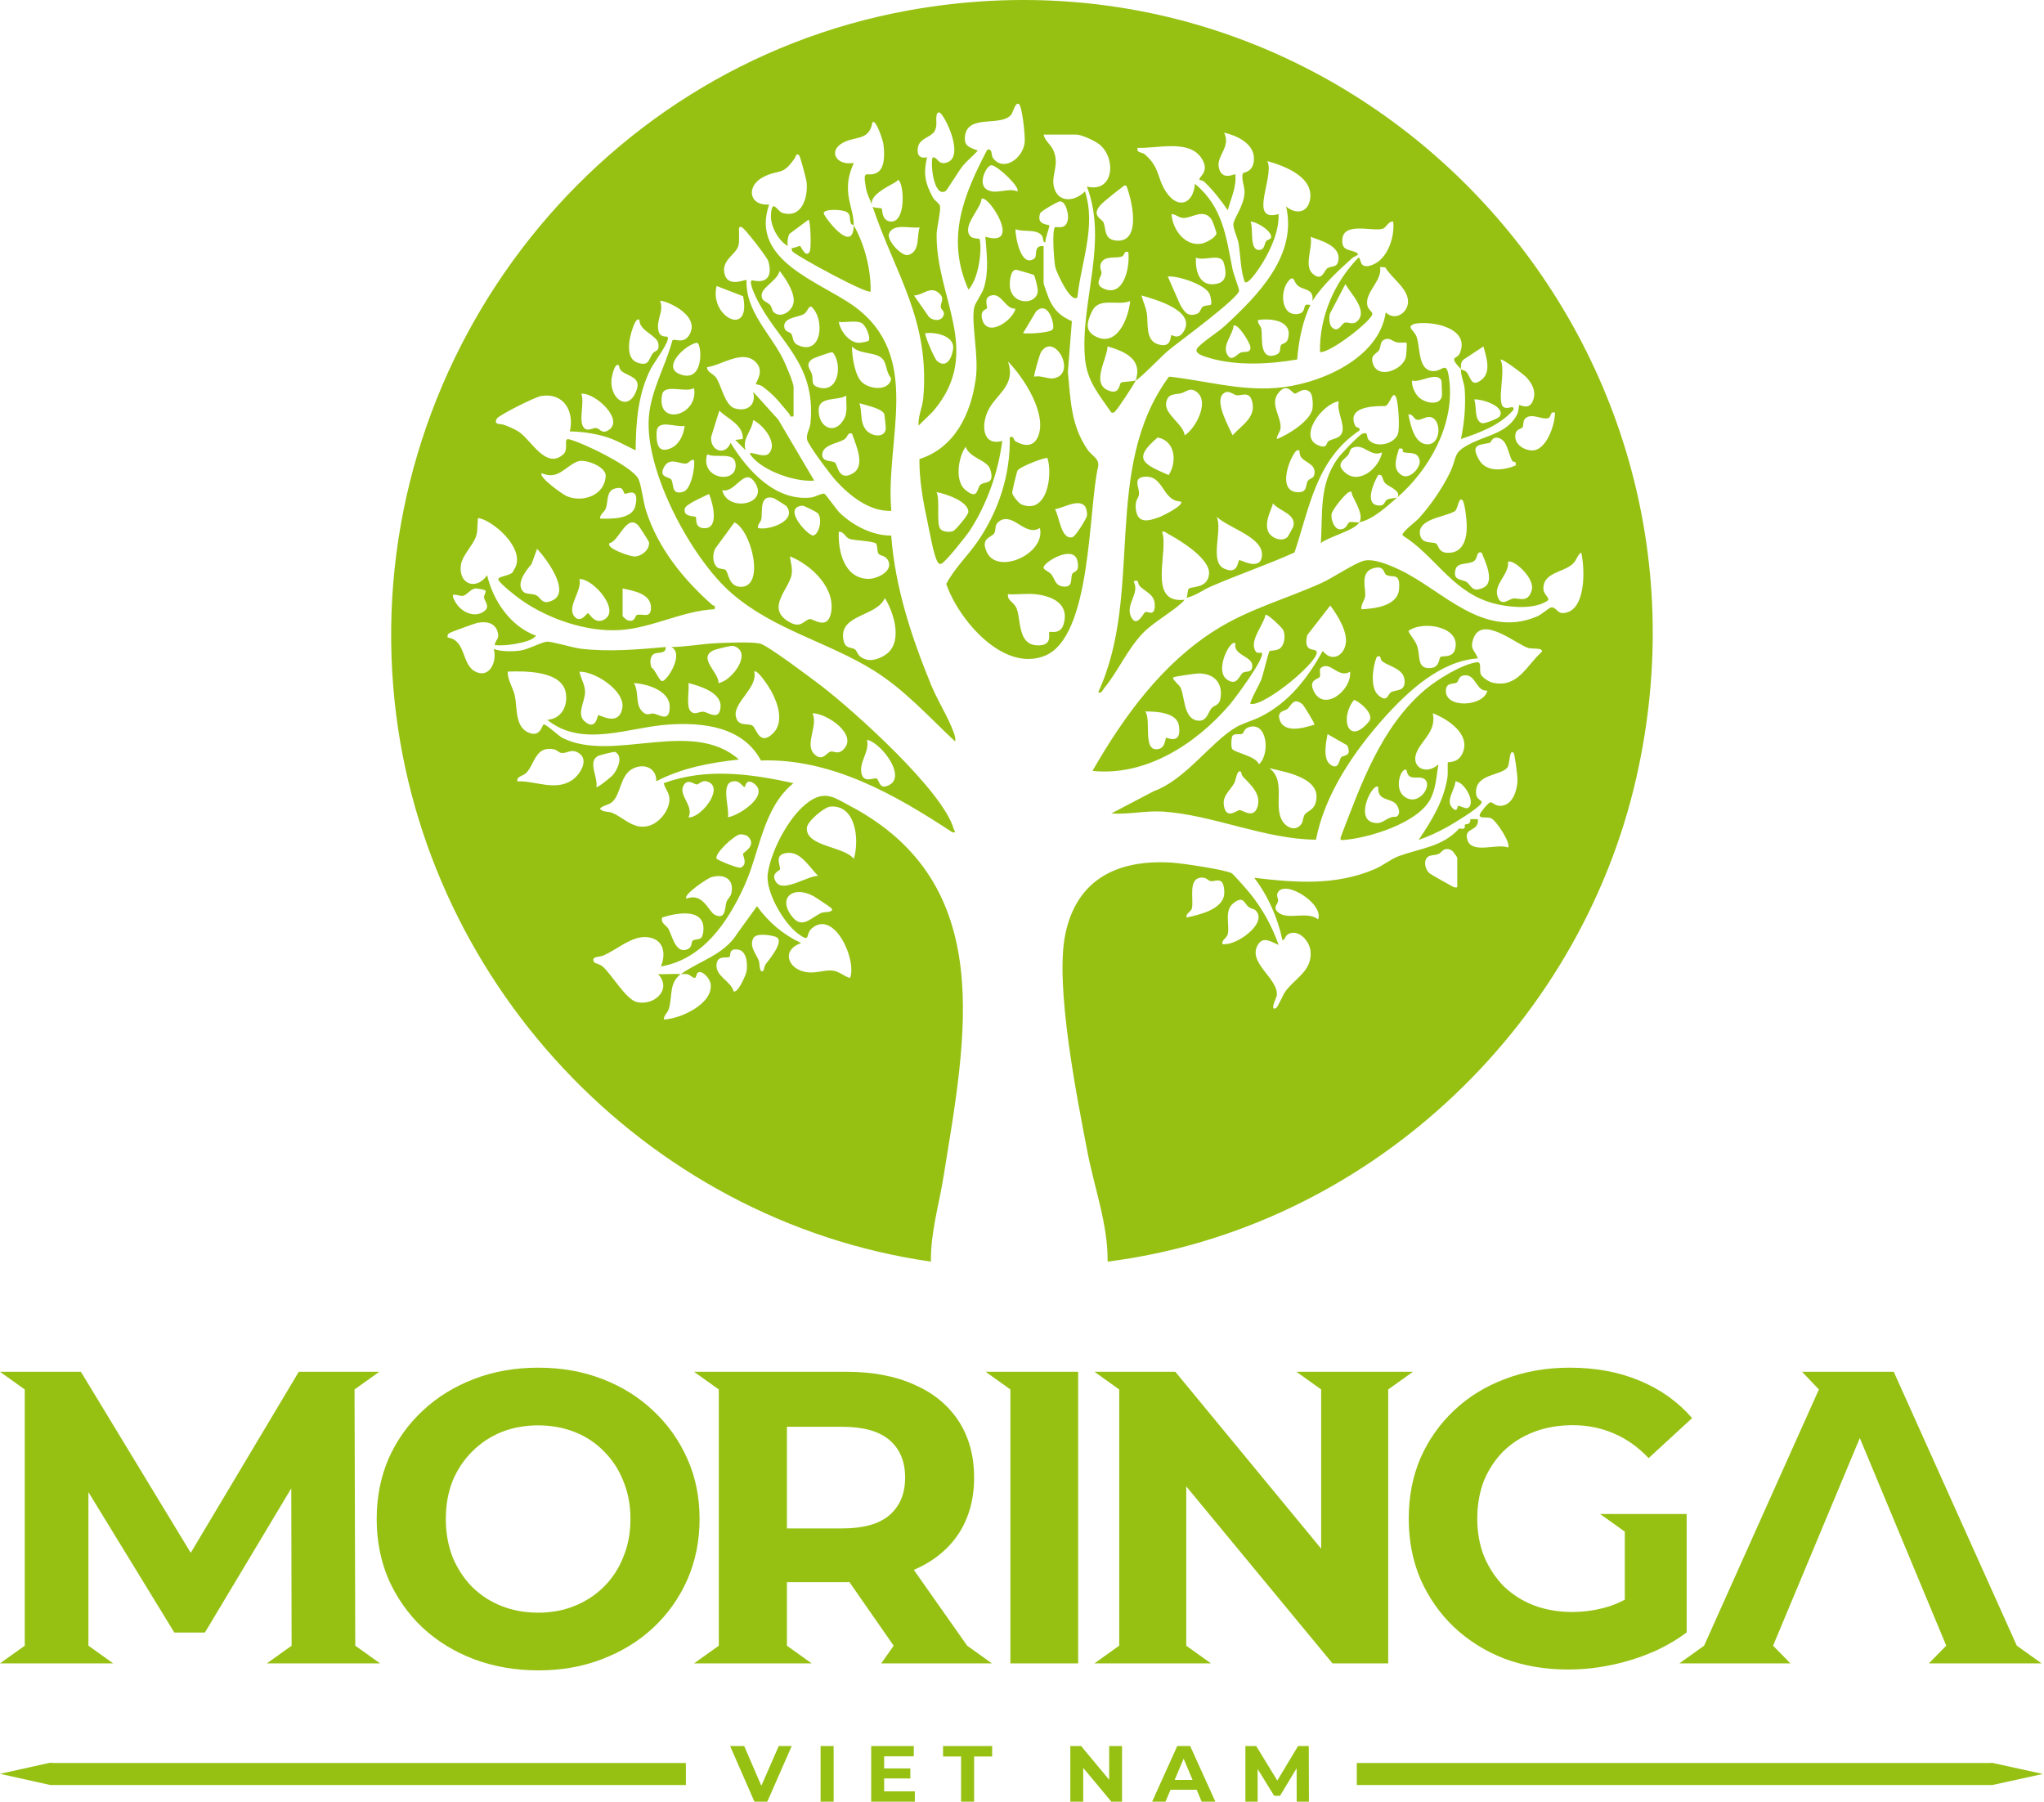 <?xml version="1.0" encoding="UTF-8"?> <svg xmlns="http://www.w3.org/2000/svg" width="1476" height="1301" viewBox="0 0 1476 1301" fill="none"><path d="M491.683 703.499C503.364 694.582 522.956 689.715 532.367 674.108L546.651 654.361C554.905 665.919 565.703 675.031 578.554 680.983C563.319 686.3 569.406 700.696 583.311 702.126C589.765 702.795 595.451 700.35 600.793 700.823C606.136 701.296 609.242 705.01 613.851 706.221C618.94 692.806 601.997 656.103 585.948 670.648C581.454 674.72 585.753 681.352 575.986 674.005C565.715 666.276 552.612 643.726 554.423 630.807C556.853 613.447 571.71 585.026 587.633 576.767C597.561 571.623 604.198 576.906 613.415 581.75C720.886 638.132 697.478 749.257 681.302 849.851C678.035 870.198 671.925 890.164 672.223 911.031C464.732 881.248 301.49 706.924 284.031 496.624C264.588 262.447 426.478 49.217 655.693 7.577C978.268 -51.019 1254.61 239.447 1181.69 561.241C1140.25 744.147 985.329 887.408 799.825 911.031C800.089 884.166 790.413 858.386 785.323 832.087C777.677 792.604 761.662 711.723 769.24 674.766C777.551 634.187 807.964 620.368 846.642 622.94C853.933 623.425 883.876 627.866 889.344 630.507C890.617 631.119 901.175 643.276 902.952 645.491C911.836 656.599 918.588 668.86 923.322 682.333C918.37 680.452 912.34 675.55 908.34 682.229C900.487 695.332 923.632 706.694 921.97 719.071C921.821 720.143 916.662 730.271 921.293 728.044C922.921 727.26 926.177 718.724 928.217 715.887C935.027 706.417 947.912 700.996 946.33 686.566C945.562 679.587 937.801 670.694 930.441 674.42C927.667 675.827 928.367 678.572 926.074 678.895C922.554 662.608 915.802 647.106 905.691 633.864C935.474 637.382 964.236 639.677 992.54 627.681C998.616 625.109 1004.68 620.137 1010.22 618.154C1026.16 612.409 1041.62 611.498 1053.65 598.349C1054.4 598.049 1056.38 599.006 1057.44 598.049C1058.09 597.46 1057.55 595.776 1057.72 595.615C1058.95 594.531 1061.86 596.076 1061.79 591.52C1063.57 591.335 1065.44 591.624 1067.23 591.52C1068.1 601.002 1056.64 597.103 1059.65 606.596C1062.92 616.931 1081.26 608.857 1088.94 611.983C1091.49 609.399 1080.52 592.5 1076.71 590.851C1073.73 589.571 1067.62 591.508 1068.6 588.117C1069.11 586.399 1074.69 579.605 1076.24 579.351C1077.9 579.086 1079.92 582.777 1085.23 581.704C1092.8 580.181 1095.59 570.239 1095.8 563.548C1095.9 560.803 1093.91 544.689 1093 543.709C1089.82 540.306 1090.34 552.06 1088.54 554.251C1083.46 560.423 1064.96 558.589 1065.9 572.938C1066.25 578.428 1071.7 577.482 1069.27 580.597C1066.17 584.565 1050.18 594.369 1045.04 597.195C1038.43 600.828 1031.61 604.07 1024.43 606.492C1034.04 592.189 1042.77 578.174 1045.32 560.619C1045.64 558.369 1045.16 550.987 1045.55 550.595C1046.2 549.961 1052.7 551.206 1056.03 544.078C1062.45 530.305 1045.51 519.221 1034.63 515.045C1037.17 527.168 1028.29 533.062 1023.73 541.621C1017.3 553.698 1029.79 560.376 1038.68 551.91C1037.2 560.688 1036.98 569.789 1032.49 577.759C1023.03 594.519 988.275 605.269 970.14 606.55C968.031 606.7 967.801 606.792 968.145 604.531C982.761 566.501 997.171 525.046 1029.18 497.962C1037.67 490.776 1055.69 479.587 1066.56 478.203C1069.95 477.765 1068.27 483.429 1069.14 486.508C1069.84 489.011 1075.25 492.368 1077.67 492.922C1095.99 497.074 1102.06 480.891 1113.34 470.66C1114.63 467.58 1106.3 468.687 1103.81 467.984C1095.32 465.619 1069.66 443.196 1063.74 461.72C1061.36 469.183 1065.1 469.564 1067.19 475.447C1040.31 477.142 1016.59 499.243 999.361 518.494C977.534 542.878 956.59 573.699 950.273 606.342C913.269 606.065 876.138 588.486 839.81 586.064C827.28 585.234 815.026 588.302 802.507 587.402L833.276 571.265C855.916 563.087 874.063 536.223 892.176 525.369C897.506 522.174 904.648 520.397 910.22 517.583C930.865 507.144 944.026 489.957 955.203 470.014C960.958 477.638 969.372 474.581 971.561 465.919C973.854 456.876 965.898 444.349 960.614 437.232L943.946 458.675C941.114 471.04 948.795 468.226 950.445 470.014C955.386 475.354 912.753 510.904 902.94 508.228C902.069 507.351 909.75 493.475 910.758 490.845C912.134 487.247 915.928 470.936 916.742 470.233C917.488 469.598 921.488 469.968 923.85 468.503C927.713 466.103 928.412 458.837 926.658 454.996C925.913 453.346 915.298 442.965 913.808 444.049C912.421 451.512 901.507 463.093 906.872 470.556C907.973 472.078 910.793 471.086 911.068 471.363C914.152 474.478 891.419 504.848 887.957 508.863C863.62 537.169 827.601 560.688 788.889 556.674C811.667 517.064 839.363 478.826 878.603 454.396C902.482 439.539 928.699 432.491 954.068 421.072C962.39 417.323 977.351 407.207 984.298 405.073C991.611 402.824 1003.79 408.199 1010.66 411.441C1041.83 426.159 1070.6 461.513 1109.74 445.226C1113.09 443.83 1118.46 439.066 1119.71 438.732C1123.44 437.717 1124.29 442.965 1128.8 442.7C1145.53 441.742 1144.58 410.506 1141.81 398.983C1138.68 401.094 1138.86 404.197 1135.71 407.173C1129.01 413.505 1113.81 413.24 1114.55 425.617C1114.78 429.631 1119.89 432.088 1117.41 433.818C1107.12 440.981 1085.9 438.351 1074.6 434.521C1047.52 425.363 1035.73 401.025 1012.89 386.664C1011.52 384.669 1022.23 376.837 1024.43 374.414C1032.87 365.152 1041.02 353.352 1046.61 342.117C1053.07 329.164 1048.07 327.168 1062.62 319.982C1074.52 314.099 1089.37 312.265 1095.78 298.712C1096.62 296.936 1096.81 292.68 1097.05 292.472C1097.55 292.022 1104.57 297.04 1107.29 288.446C1109.22 282.333 1106.43 277.154 1102.46 272.678C1100.74 270.741 1084.65 258.433 1083.47 259.713C1087.71 266.83 1080.51 290.476 1085.76 293.96C1089.01 296.105 1093.25 291.78 1092.95 295.863C1083.24 307.156 1068.61 312.369 1054.96 317.041C1057.42 305.414 1058.57 292.795 1057.65 280.88C1057.27 275.977 1054.87 271.79 1054.95 266.53C1055.58 267.188 1057.88 267.419 1058.95 268.607C1062.06 272.044 1062.16 280.43 1069.99 274.132C1077.11 268.411 1073.15 257.545 1071.23 250.151L1056.9 259.621C1054.62 261.582 1054.99 263.866 1054.95 266.53C1045.57 256.818 1052.19 259.563 1054.05 255.296C1062.1 236.852 1034.37 231.465 1021.7 233.772C1014.77 235.975 1021.22 238.178 1022.99 243.357C1025.72 251.374 1023.87 268.065 1035.29 267.972C1042.34 267.915 1044.89 259.056 1046.66 275.551C1050.09 307.455 1031.72 339.556 1008.8 359.373C1012.72 354.851 1002.47 351.114 1000.55 349.234C997.538 346.247 999.097 342.209 995.245 343.005C992.242 347.827 985.295 363.433 994.569 364.898C1000.39 365.821 999.361 362.095 1001.69 360.769C1003.37 359.811 1008.55 359.65 1008.8 359.373C1001.33 365.832 991.382 375.164 981.649 377.125C984.768 371.692 978.783 362.764 976.342 357.17C975.963 356.316 976.628 354.263 974.21 355.29C971.367 356.501 962.058 367.886 961.519 371.335C960.946 374.956 963.399 382.143 967.584 382.235C972.65 382.35 972.868 377.563 974.485 377.102C976.525 376.514 979.552 377.54 981.649 377.125C978.245 383.054 959.674 387.483 953.816 392.132C955.203 370.17 952.417 349.73 966.151 330.813C968.34 327.803 981.363 314.03 983.885 313.154C988.55 311.527 986.166 315.218 988.424 317.71C993.938 323.777 1007.17 320.709 1009.55 313.027C1010.84 308.874 1009.93 288.181 1007.43 285.655C1004.93 283.129 1003.21 294.075 999.372 293.222C990.866 293.175 972.582 293.948 978.508 307.225C979.563 309.578 982.521 307.998 981.649 310.893C950.583 331.609 945.722 366.132 934.798 398.937C915.126 407.819 894.663 414.716 874.866 423.31C868.056 426.263 864.159 429.827 856.776 431.742C857.579 430.173 857.59 425.847 858.381 425.155C860.616 423.206 872 425.155 873.066 414.543C874.167 403.643 852.282 390.182 843.604 385.591C842.091 384.795 841.22 383.446 839.134 383.953C844.361 398.141 827.819 436.148 855.412 433.103C850.162 439.689 833.276 448.882 825.515 456.956C813.684 469.252 807.322 485.02 797.349 496.901C796.042 498.458 795.836 500.673 792.97 499.992C826.455 427.981 795.125 338.461 844.143 271.963C870.441 274.824 894.159 282.114 921.225 280.164C951.374 277.984 995.738 259.725 1000.67 225.559C1006.67 231.661 1015.68 226.793 1016.68 219.1C1017.99 208.949 1004.57 200.806 1000.39 193.089L996.587 192.778C998.49 203.124 984.355 211.556 987.656 221.522C988.275 223.379 990.774 225.213 990.981 226.494C991.657 230.75 960.476 255.249 953.151 254.234C952.761 228.812 963.354 204.047 980.973 185.995C983.243 186.053 980.824 195.419 991.439 191.082C1002.05 186.745 1007.25 171.104 1006.08 160.042C1002.35 159.558 1001.32 164.345 998.341 165.221C991.015 167.367 970.037 159.938 969.303 173.019C968.867 180.666 973.441 179.974 978.291 181.877C983.598 183.965 978.359 184.634 976.193 186.584C966.942 194.9 954.114 206.792 947.717 217.393C948.852 208.361 942.1 209.895 937.492 206.515C934.075 204.001 934.626 198.36 930.808 202.432C923.999 209.699 924.744 228.454 937.216 226.724C942.536 225.986 941.435 221.534 942.639 220.403C943.67 219.434 945.78 220.403 946.364 220.115C940.655 231.13 937.583 247.244 936.724 259.575C917.052 263.001 892.909 264.304 873.547 258.548C870.177 257.545 860.96 255.284 864.996 250.912C869.581 245.941 879.13 240.266 884.644 235.168C908.236 213.367 936.872 184.542 928.733 149.107C935.015 154.471 943.659 154.252 945.78 145.093C949.7 128.172 927.965 119.867 915.149 116.337C920.755 126.984 900.774 161.08 923.277 154.563C923.735 166.398 918.152 179.074 912.168 189.11C910.827 191.37 901.782 205.927 898.871 203.701C895.718 194.773 895.913 185.257 894.434 176.064C893.735 171.761 890.548 165.637 890.628 162.015C890.72 157.747 898.469 148.738 898.71 138.692C898.802 134.862 896.268 129.36 897.415 125.346C897.759 124.123 904.213 124.931 905.37 116.637C907.067 104.491 893.964 97.986 883.922 95.84C889.081 105.725 878.431 112.577 880.082 120.767C882.145 131.067 891.557 125.3 892.05 125.877C893.024 134.989 888.817 143.271 886.616 151.806C881.136 144.032 876.551 137.907 869.638 131.286C868.515 130.214 866.383 130.087 866.279 129.937C864.812 127.768 874.27 124.515 867.632 114.261C858.61 100.316 835.133 107.433 821.48 106.764C820.505 110.639 824.529 109.59 826.833 111.585C837.666 120.974 835.408 128.622 842.068 138.611C850.655 151.495 861.717 147.354 862.875 132.705C882.913 149.407 885.344 170.423 889.986 194.185C890.709 197.876 894.79 208.223 894.767 209.872C894.686 215.143 850.964 247.071 843.914 252.873C839.122 256.818 823.211 273.451 820.127 274.685C825.182 259.194 812.263 253.831 799.779 250.105C799.504 259.356 787.777 276.589 800.146 281.883C808.56 285.482 808.056 277.592 809.5 276.3C810.234 275.643 817.972 275.551 820.127 274.685C819.439 276.796 807.494 294.733 805.797 296.451C804.674 297.593 804.548 298.378 802.507 297.882C793.761 285.124 784.957 275.285 783.501 258.952C779.878 218.235 800.375 175.429 784.865 134.712C804.078 139.499 806.267 115.057 794.38 104.653C791.273 101.931 781.139 97.19 777.368 97.19H753.615C754.429 101.596 758.842 104.399 760.654 108.54C765.537 119.729 758.235 126.972 761.456 136.419C765.067 147.008 776.989 145.082 783.466 138.161C791.732 163.653 780.577 189.213 778.044 214.624C773.344 219.55 763.015 196.953 762.098 193.112C761.055 188.694 759.542 166.306 761.777 164.125C762.729 163.203 770.134 166.859 771.212 157.816C771.659 154.09 769.286 143.905 764.494 145.635C762.557 146.339 751.632 152.464 751.082 154.09C748.204 162.591 756.894 161.934 757.685 162.741C758.258 163.341 754.463 172.707 754.945 175.003C752.641 175.164 753.753 172.004 752.343 170.147C748.41 164.979 738.942 167.909 733.256 165.464C733.256 171 737.107 193.62 746.92 186.722C749.477 184.923 745.762 176.883 753.603 177.748V204.37C753.603 205.235 756.699 213.932 757.409 215.559C761.066 223.887 765.744 228.362 774.02 231.915L771.131 268.537C773.183 289.323 773.287 307.363 785.621 325.092C788.384 329.071 793.921 331.067 793.027 336.73C785.702 367.367 788.659 460.521 753.993 473.751C723.924 485.228 692.055 447.117 683.297 421.683C689.224 410.379 698.658 401.555 705.846 391.186C721.093 369.143 729.725 342.729 729.186 315.668C732.786 314.688 731.192 317.468 733.565 318.806C739.389 322.105 745.911 322.912 749.224 316.014C757.031 299.739 739.113 272.263 727.833 261.04C733.794 277.857 720.176 284.005 713.962 295.575C708.322 306.094 709.01 322.462 723.729 318.39C720.898 340.848 712.701 364.068 700.401 382.985C697.959 386.745 682.357 406.515 679.606 407.138C677.818 407.542 677.187 406.158 676.522 404.797C674.023 399.698 671.272 383.93 669.862 377.356C666.652 362.314 663.763 346.927 663.924 331.505C689.487 323.35 701.031 298.943 704.574 273.843C706.993 256.714 701.215 234.026 703.439 222.18C704.115 218.569 709.136 212.513 710.592 207.531C714.203 195.142 712.461 183.446 711.532 170.919C738.758 179.317 713.607 140.122 708.827 143.617C708.104 151.057 694.635 163.18 700.527 170.377C702.659 172.973 707.268 171.542 707.531 173.053C709.193 182.685 706.224 201.913 699.323 209.134C682.93 172.165 695.598 141.241 712.908 108.102C717.161 107.121 715.177 111.862 717.356 114.538C725.059 124.008 738.414 114.434 739.905 103.199C740.466 98.931 738.277 77.615 735.938 75.332C733.382 72.84 731.353 81.41 730.344 82.656C722.766 91.999 698.922 82.033 696.836 98.228C695.873 105.737 700.424 106.452 706.087 108.782C702.694 112.6 698.532 115.818 695.265 119.752C692.594 122.97 683.802 137.423 682.85 137.976C674.355 142.948 671.627 118.241 673.507 113.569C677.691 113.707 677.061 119.117 683.377 117.456C695.976 114.123 684.742 88.227 679.583 82.183C677.978 80.303 676.82 81.26 676.385 83.014C675.433 86.855 677.29 90.823 674.711 94.975C672.132 99.128 663.992 99.935 662.846 106.371C661.906 111.7 664.073 114.872 669.438 113.557C666.641 125.45 668.016 132.29 673.725 142.683C674.952 144.92 678.219 146.708 678.746 148.669C679.571 151.737 676.419 164.645 676.35 168.993C675.697 214.809 709.732 253.542 674.814 295.782C671.375 299.946 666.916 303.395 663.305 307.421C662.777 300.638 666.09 294.283 666.686 287.604C671.662 231.107 646.568 198.164 630.06 149.038C630.737 150.399 636.113 150.007 636.675 150.572C637.236 151.137 636.594 158.416 641.891 159.765C653.389 162.684 653.262 137.815 649.766 131.263C648.459 128.806 648.081 130.675 647.061 131.298C641.65 134.608 626.243 141.333 630.06 149.027C628.535 144.493 626.071 140.445 625.234 135.45C622.7 120.328 626.277 128.818 633.545 124.538C639.437 121.067 638.727 109.647 637.844 103.638C637.534 101.492 632.662 86.047 630.049 88.25C627.779 100.696 619.823 98.516 611.088 101.954C596.999 107.513 603.006 120.005 616.476 117.629C613.61 124.885 612.062 129.429 612.349 137.48C612.658 146.166 616.602 154.252 616.487 162.684C616.338 162.43 614.871 162.291 614.458 161.346C612.991 157.978 615.02 154.817 610.744 152.764C607.901 151.403 595.463 150.572 594.775 153.837C594.408 155.601 616.155 184.946 616.487 162.695C624.259 176.202 629.017 194.554 628.696 210.472C626.598 212.836 577.224 185.938 572.581 181.877C571.252 180.712 571.894 179.363 571.687 179.074C573.992 179.167 576.525 177.575 577.671 177.667C578.6 177.748 581.569 186.664 584.63 181.843C586.051 179.605 585.306 159.915 583.896 158.6L570.231 168.739C568.81 170.481 568.294 176.122 568.97 177.713C562.058 173.849 556.223 163.249 556.716 155.198C557.484 142.671 561.313 152.614 564.947 153.721C578.818 157.931 583.403 143.144 582.532 131.99C582.348 129.614 577.832 112.9 577.098 112.185C574.92 110.074 574.725 113.038 574.095 113.961C564.832 127.514 563.158 121.712 551.248 127.803C538.466 134.343 540.827 148.819 555.398 147.689C541.355 188.175 591.794 203.24 616.361 220.853C666.904 257.095 639.059 317.006 643.633 368.878C627.962 369.57 613.587 358.012 603.568 347.042C599.899 343.028 583.472 321.239 582.761 317.341C582.05 313.442 584.87 309.601 585.272 305.379C589.456 261.386 560.957 246.333 545.653 214.14C544.794 212.329 539.876 201.671 543.613 202.501C554.251 204.866 557.874 198.879 554.779 188.567C553.93 185.73 537.927 164.991 535.703 164.068C532.929 162.914 533.777 165.948 533.685 167.447C533.456 170.931 534.201 174.253 533.089 177.783C531.186 183.827 521.179 187.841 523.07 197.184C525.34 208.384 538.259 201.348 539.108 202.294C538.202 224.879 556.452 240.935 565.612 259.61C567.366 263.185 573.052 276.416 573.052 279.438V300.604C569.876 301.434 570.782 299.854 569.933 298.874C562.78 290.499 559.788 285.793 550.422 278.953C548.966 277.892 546.043 277.569 545.894 277.385C545.252 276.531 552.91 267.868 545.241 260.994C535.726 252.447 520.823 263.843 510.598 265.135C510.563 269.033 514.839 269.472 517.189 272.828C520.869 278.088 523.38 292.726 530.556 294.871C539.727 297.616 546.295 292.345 543.842 282.898L561.932 302.922L587.966 347.042C574.656 348.184 552.944 340.698 543.819 330.698C536.093 322.243 550.778 331.921 555.077 327.595C562.253 320.351 551.03 306.556 543.854 303.361C542.937 311.55 535.657 316.695 538.443 325.173L530.969 317.687L536.402 317.006C536.815 306.74 525.707 302.599 519.425 296.555L513.567 315.334C512.455 325.392 523.724 329.717 527.564 319.751C539.796 339.787 560.017 362.234 585.833 359.223C588.78 358.877 592.975 356.143 595.234 356.501C596.105 356.639 604.301 368.335 606.307 370.25C615.925 379.478 629.957 386.849 643.553 386.722C646.361 424.233 658.295 460.336 672.476 494.848C677.072 506.048 685.131 518.644 688.719 529.025C689.465 531.194 690.107 533.12 689.763 535.473C670.848 517.767 653.411 498.262 631.298 484.386C598.008 463.508 559.043 455.03 528.229 428.304C499.237 403.159 465.58 340.237 468.538 301.331C470.028 281.699 480.552 264.616 485.481 245.953C486.857 243.761 493.861 249.436 498.194 241.062C505.714 226.482 478.133 215.997 476.665 217.358C479.428 224.21 474.487 229.908 475.209 237.175C475.943 244.58 481.239 242.423 482.065 243.334C484.3 245.837 471.977 262.297 470.074 266.011C460.651 284.409 459.183 304.756 459.011 325.207C451.159 321.528 444.487 317.352 435.924 314.988C427.991 312.796 419.749 311.654 411.506 311.55C414.796 297.017 407.276 283.371 390.78 285.955C386.378 286.647 360.252 299.785 358.831 302.253C356.102 307.006 361.204 305.783 363.944 306.786C367.406 308.044 371.074 309.578 374.215 311.516C383.351 317.145 394.059 339.522 406.829 328.033C410.853 324.411 406.657 316.256 410.658 317.168C420.517 319.394 456.81 337.03 460.972 345.774C463.184 350.422 464.445 362.418 466.532 368.855C475.347 396.03 493.299 418.177 514.289 436.782C515.206 437.601 516.891 436.702 516.02 439.897C492.497 441.096 471.083 453.496 447.525 454.972C423.715 456.472 396.019 447.002 376.588 433.38C373.218 431.015 361.181 421.73 359.931 418.719C358.682 415.708 369.996 416.251 370.799 411.937C380.887 398.303 358.659 377.805 346.977 374.403C344.41 373.653 345.189 374.818 344.994 376.398C344.478 380.401 345.178 382.904 343.699 387.402C341.624 393.7 333.794 401.082 332.831 407.923C330.848 422.029 344.089 426.655 351.758 415.328C356.148 433.979 368.701 452.4 387.054 459.033C385.312 461.743 379.465 463.404 376.485 464.073C369.996 465.55 363.909 466.346 357.203 465.838C357.96 461.432 360.94 461.467 359.347 456.241C357.272 449.413 350.795 448.571 344.616 449.793C343.126 450.082 325.552 456.437 324.681 457.037C323.271 458.006 322.961 458.641 323.259 460.371C337.016 462.228 332.843 480.464 343.974 485.309C354.028 489.692 359.129 476.865 356.492 468.606C361.571 470.567 369.905 470.533 375.396 469.829C381.403 469.056 390.207 463.981 394.827 463.37C397.807 462.978 413.764 467.741 419.118 468.399C439.179 470.844 460.616 469.033 480.701 467.222C481.044 472.794 474.613 470.371 471.748 472.54C469.18 474.478 469.214 479.461 470.578 482.183C473.066 483.256 476.379 492.864 478.649 491.78C483.096 489.669 493.803 471.767 484.77 467.222C495.592 467.13 507.285 464.846 517.969 464.419C525.409 464.119 542.547 463.312 548.955 464.765C554.148 465.93 585.868 489.761 592.425 494.767C616.338 512.992 681.096 571.196 688.696 598.637C689.212 600.505 691.173 601.278 687.711 601.001C646.545 573.883 600.484 547.504 549.505 549.153C536.334 524.723 507.95 521.539 482.73 523.2C454.162 525.08 420.448 540.364 395.171 519.763C405.224 519.094 410.027 510.235 408.652 500.754C406.256 484.224 379.19 484.536 366.649 484.963C366.477 491.088 370.409 496.347 371.739 502.368C373.699 511.25 371.544 525.888 382.916 529.475C390.241 531.782 391.41 523.938 392.465 523.2C393.841 522.243 403.069 531.332 406.451 532.993C442.939 550.964 499.57 518.321 533.605 548.461C512.489 550.803 492.737 554.436 473.891 564.16C474.212 554.205 464.503 550.733 456.352 555.393C448.121 560.1 448.247 572.672 442.699 578.52C439.753 581.635 435.981 581.093 433.184 583.942C435.477 586.814 439.214 585.695 442.297 587.033C450.62 590.655 457.143 598.764 467.46 596.607C475.622 594.9 483.383 585.626 483.406 577.125C483.417 572.211 480.173 569.789 479.313 565.521C509.99 554.321 541.859 558.727 572.971 565.521C550.743 583.653 548.875 614.682 537.491 639.723C525.546 665.999 507.548 692.61 477.262 697.916C481.239 688.1 479.038 677.799 467.174 676.715C456.077 675.7 445.312 685.989 435.488 690.061C432.565 691.272 426.237 690.476 429.217 695.09C429.401 695.367 433.39 696.359 435.213 697.951C441.988 703.891 451.95 721.758 459.917 723.604C472.412 726.499 485.538 714.48 475.244 703.429C480.62 703.706 486.18 703.003 491.534 703.418C482.982 709.947 485.687 719.22 483.028 728.31C482.053 731.643 479.417 732.935 479.325 736.176C491.144 735.9 515.997 724.549 513.028 709.877C512.409 706.809 507.789 701.053 504.488 702.057C502.642 702.622 502.94 706.232 501.69 706.175C499.879 706.094 498.389 703.822 496.188 703.453C494.606 703.187 493.07 703.522 491.534 703.406L491.683 703.499ZM734.654 138.23C737.188 135.681 720.691 119.786 716.083 119.348C712.506 119.013 706.362 131.621 711.647 136.142C717.917 141.518 727.707 135.116 734.654 138.23ZM813.375 134.135C811.323 133.582 811.128 134.677 809.97 135.473C807.448 137.227 797.647 145.07 795.698 147.043C786.928 155.89 795.858 157.574 797.062 161.103C798.736 166.006 797.349 172.938 806.061 173.722C824.712 175.406 817.353 144.171 813.375 134.124V134.135ZM845.977 154.621C846.631 165.637 855.756 178.152 867.724 175.914C870.75 175.349 877.663 171.761 878.408 168.659C878.603 167.851 875.634 159.696 875.061 158.796C869.501 150.053 860.777 157.435 854.77 157.401C850.998 157.389 849.382 154.679 845.977 154.609V154.621ZM914.289 174.172C914.966 173.169 917.51 172.88 917.843 171.6C919.001 167.194 907.308 159.8 902.975 160.088C905.531 164.806 901.507 182.062 910.254 180.366C913.12 179.813 913.085 175.925 914.278 174.172H914.289ZM664.073 164.183C657.332 165.187 645.089 160.93 641.982 168.693C640.091 173.422 651.256 185.603 655.956 184.127C664.543 181.416 661.883 170.896 664.061 164.195L664.073 164.183ZM946.422 171.012C948.084 178.602 941.481 191.924 947.82 197.565C954.847 203.816 955.822 195.396 958.699 193.608C961.577 191.82 965.669 193.608 966.517 187.772C968.008 177.46 953.747 173.711 946.422 171.012ZM814.739 181.935C810.807 181.024 812.939 184.553 809.466 185.442C804.777 186.63 797.44 184.542 795.033 190.171C793.634 193.447 795.641 195.235 795.377 197.461C794.999 200.61 789.932 205.408 797.142 208.511C811.827 214.843 816.103 192.109 814.751 181.935H814.739ZM863.62 186.03C863.024 196.342 866.509 207.715 878.935 204.843C886.41 203.113 885.504 195.961 883.681 189.721C881.538 182.385 869.237 188.844 863.62 186.03ZM746.565 198.626C746.061 198.107 737.004 195.707 734.585 194.946C729.748 193.435 728.865 203.632 729.255 207.058C730.814 220.853 749.075 220.219 749.396 209.987C749.442 208.315 747.528 199.606 746.565 198.626ZM558.527 225.282C563.697 230.438 572.455 224.683 573.12 217.992C573.831 210.852 567.205 201.013 562.952 195.615C561.554 202.467 550.514 207.092 550.033 212.767C549.608 217.75 553.838 217.623 556.12 220.253C557.415 221.741 557.541 224.302 558.539 225.294L558.527 225.282ZM874.361 220.046C875.29 218.984 874.178 213.978 873.456 212.306C870.544 205.523 850.586 198.937 843.261 199.687L852.237 220.011C855.137 224.925 857.292 228.893 864.044 226.759C866.921 225.848 866.921 222.526 868.63 221.441C870.212 220.449 874.006 220.472 874.361 220.057V220.046ZM961.68 236.194C966.151 240.877 968.615 234.037 970.874 233.08C973.292 232.042 976.766 235.26 980.32 231.73C987.897 224.21 975.322 211.96 971.527 205.166L960.27 226.632C959.662 229.296 959.788 234.21 961.68 236.194ZM517.476 206.515C511.905 228.87 542.73 244.326 536.597 213.898L517.476 206.515ZM660.003 213.344L670.894 228.997C673.702 231.465 679.113 232.272 681.119 228.351C682.873 224.913 679.709 223.875 679.399 221.995C678.792 218.327 683.011 215.605 677.623 211.325C671.467 206.435 666.48 213.24 660.015 213.356L660.003 213.344ZM733.301 222.906C725.667 223.345 723.317 210.749 715.212 213.517C710.133 215.247 713.252 221.418 712.713 222.618C712.312 223.495 707.153 223.91 709.423 231.142C713.447 243.969 731.444 231.188 733.313 222.906H733.301ZM845.977 241.985C846.39 241.581 851.216 246.229 855.286 238.409C862.726 224.117 834.009 216.101 824.254 213.344C825.48 217.877 827.372 221.637 828.174 226.459C829.229 232.861 826.902 245.78 836.073 248.571C846.264 251.662 844.751 243.184 845.977 241.996V241.985ZM816.103 217.439C806.772 221.049 793.68 214.301 788.671 224.648C785.323 231.557 782.847 238.27 790.436 242.573C806.302 251.57 814.877 230.115 816.103 217.439ZM571.366 241.039C573.086 243.369 571.756 247.106 576.17 249.182C593.377 257.291 595.944 230.681 586.017 221.534C583.85 220.542 583.128 225.271 580.457 226.84C576.41 229.216 564.511 229.216 566.517 236.967C567.194 239.585 570.403 239.724 571.378 241.039H571.366ZM760.275 237.74C761.892 235.214 757.306 216.274 748.158 224.867L738.735 240.635C742.461 241.131 758.533 240.45 760.264 237.74H760.275ZM461.797 231.084C459.459 228.87 457.292 235.871 456.696 237.532C454.243 244.453 451.319 258.871 460.376 261.893C468.756 264.685 468.136 259.817 471.277 255.296C472.928 252.919 476.287 254.084 475.416 248.213C474.487 241.996 461.637 239.078 461.786 231.084H461.797ZM925.054 249.182C925.764 248.029 928.951 248.098 929.88 245.168C934.201 231.523 918.164 229.642 908.42 231.084C907.915 233.691 910.483 235.225 910.85 237.498C911.802 243.426 909.154 259.99 920.652 256.472C925.902 254.857 923.643 251.489 925.054 249.182ZM627.309 245.964C628.937 243.588 625.028 234.522 621.978 233.149C617.645 231.2 610.515 233.068 605.723 232.445C606.869 239.112 612.945 247.164 619.995 247.556C621.417 247.637 626.827 246.679 627.32 245.964H627.309ZM890.777 235.179C890.238 241.95 882.695 248.825 886.02 255.642C889.069 261.917 892.921 255.976 895.844 254.615C898.091 253.577 902.952 255.33 902.986 250.936C903.009 247.867 893.632 232.988 890.777 235.168V235.179ZM676.683 260.705C683.641 266.473 687.47 258.168 688.272 251.904C689.476 242.492 675.307 239.539 668.165 240.647C667.328 241.385 674.722 259.079 676.694 260.705H676.683ZM1015.65 247.464C1015.39 247.21 1010.47 247.683 1008.49 247.164C1005.32 246.345 1003.22 243.323 999.338 245.364C996.438 246.887 997.217 250.67 995.83 252.862C994.11 255.596 988.573 256.426 991.886 263.82C996.208 273.474 1012.45 266.957 1015.03 258.456C1015.6 256.576 1016.15 247.936 1015.64 247.452L1015.65 247.464ZM503.227 247.498C495.179 248.79 478.064 264.673 490.353 269.956C508.981 277.961 506.975 247.671 503.227 247.498ZM641.936 277.096C642.957 275.897 643.495 274.535 643.404 272.932C639.976 269.137 640.343 263.047 637.718 259.633C633.155 253.692 620.74 256.357 615.215 250.186C615.249 257.326 617.187 271.271 622.62 276.173C627.194 280.303 637.615 282.16 641.925 277.085L641.936 277.096ZM746.874 272.032C751.357 270.821 756.905 273.878 760.803 273.197C778.308 270.141 761.296 239.066 751.689 254.361C750.738 255.872 746.198 271.421 746.874 272.032ZM599.876 254.488C598.994 254.534 587.61 258.548 586.773 259.137C580.87 263.266 585.237 266.438 586.326 270.383C587.461 274.478 585.237 277.811 590.728 279.634C605.173 284.432 608.543 264.108 601.688 254.846C601.149 254.257 600.564 254.454 599.876 254.488ZM446.86 263.854C443.891 261.271 441.69 272.286 441.541 274.282C440.498 288.515 454.128 297.812 459.757 281.502C462.932 272.286 453.727 271.871 448.832 267.972C447.227 266.692 447.066 264.039 446.86 263.854ZM1024.25 286.601C1028.66 291.042 1039.62 293.406 1041.24 286.128C1041.36 285.574 1041.09 275.308 1040.85 274.801C1037.56 267.938 1025.14 276.785 1019.72 274.778C1019.2 278.607 1021.61 283.936 1024.26 286.601H1024.25ZM501.175 280.245C494.881 283.913 479.669 276.796 478.11 285.009C473.673 308.297 504.717 300.454 501.175 280.245ZM946.089 283.302C941.561 278.757 936.563 284.467 935.061 284.213C932.791 283.832 929.157 275.458 922.703 284.363C917.304 291.803 924.801 300.65 924.744 308.274C924.71 312.081 922.073 313.661 921.993 317.098C930.075 313.926 946.754 303.81 947.843 294.629C948.164 291.964 947.946 285.17 946.089 283.302ZM864.583 283.383C859.413 279.172 856.845 282.921 853.039 283.948C848.454 285.182 843.375 283.659 842.103 290.811C840.635 299.058 854.564 306.221 855.481 314.376C863.345 309.52 873.307 290.499 864.571 283.394L864.583 283.383ZM882.948 284.663C877.308 290.43 887.166 307.963 890.078 314.33C896.67 306.913 907.56 301.273 904.041 289.381C901.92 282.218 896.463 285.897 893.093 285.436C890.365 285.055 886.765 280.753 882.948 284.651V284.663ZM419.749 284.34C422.328 290.857 417.387 304.468 421.743 308.943C424.781 312.069 427.807 308.517 430.926 309.186C433.264 309.682 434.571 313.269 438.755 311.008C451.927 303.903 429.722 283.21 419.737 284.328L419.749 284.34ZM611.122 285.701C604.771 289.554 591.611 286.116 591.198 295.644C590.648 308.194 602.192 314.515 609.024 303.384C612.486 297.755 610.836 292.011 611.122 285.713V285.701ZM1064.52 288.435C1066.63 293.498 1064.18 303.188 1069.99 305.564C1071.77 306.29 1082.06 302.115 1082.92 300.742C1087.52 293.418 1069.71 287.893 1064.51 288.446L1064.52 288.435ZM966.77 289.796C954.951 291.284 936.013 316.614 953.151 322.001C958.779 323.765 957.347 319.74 959.582 318.402C962.494 316.66 967.87 316.752 969.234 312.023C971.057 305.737 964.981 296.774 966.77 289.807V289.796ZM620.637 291.168C622.677 297.501 620.924 303.857 624.707 309.589C628.49 315.322 639.071 316.741 639.632 309.555C639.701 308.69 638.784 299.139 638.44 298.62C635.826 294.583 625.314 292.749 620.637 291.168ZM1122.87 297.985C1118.94 296.809 1120.5 301.134 1117.96 301.953C1113.7 303.326 1106.22 298.101 1101.68 301.942C1099.4 303.857 1100.45 306.948 1099.44 308.551C1098.69 309.739 1095.45 309.728 1094.57 312.6C1092.38 319.728 1099.62 325.011 1106.04 325.253C1116.69 325.657 1122.9 306.671 1122.87 298.009V297.985ZM1017 299.358C1018.59 306.602 1021.05 319.982 1030.09 320.824C1041 321.828 1041.33 302.057 1032.44 301.088C1029.53 300.777 1025.67 303.603 1023.27 303.141C1020.88 302.68 1020.18 298.551 1017.01 299.358H1017ZM494.388 307.548C487.946 308.92 474.35 302 474.132 312.381C474.017 317.883 474.315 325.749 480.873 324.711C489.367 323.373 493.379 315.403 494.4 307.548H494.388ZM615.18 313.004C611.592 312.231 612.658 315.484 609.448 317.421C604.897 320.167 594.649 321.136 593.824 327.549C592.998 333.962 600.644 332.255 603.029 334.124C604.909 335.589 605.482 348.127 615.983 341.748C625.337 336.073 617.783 320.697 615.192 312.992L615.18 313.004ZM835.958 315.922C817.273 331.701 825.962 335.185 843.902 343.051C850.173 333.455 848.683 318.275 835.958 315.922ZM1092.17 333.039C1088.89 327.56 1088.75 318.137 1082.2 316.291C1077.35 314.93 1076.98 319.498 1075.77 319.775C1068.59 321.412 1061.44 320.455 1068.03 331.99C1073.39 341.379 1085.91 339.626 1094.37 336.188C1095.6 332.82 1092.58 333.743 1092.16 333.039H1092.17ZM707.852 350.226C710.581 347.192 718.789 350.664 715.04 338.864C712.896 332.117 700.034 330.859 697.329 322.577C691.86 330.456 689.247 347.527 697.306 353.963C706.293 361.138 705.216 353.133 707.841 350.215L707.852 350.226ZM997.985 326.661C989.513 330.536 984.79 319.544 976.548 323.466C974.45 324.469 974.932 326.811 973.487 328.575C970.564 332.151 964.248 334.689 970.931 340.918C981.363 350.653 996.162 337.642 997.985 326.661ZM1012.8 324.112C1012.18 323.662 1011.09 323.962 1010.24 323.939C1008.47 330.306 1005 338.691 1012.17 343.132C1018.05 346.777 1025.85 337.388 1025.19 332.878C1024.13 325.738 1017.69 327.618 1013.84 326.661C1012.61 326.361 1013.01 324.261 1012.8 324.112ZM938.26 325.288C937.801 324.827 936.38 324.988 935.474 326.142C930.086 332.993 922.543 355.52 937.629 355.428C944.461 355.382 942.421 350.341 944.461 347.215C945.94 344.966 949.253 346.004 949.276 340.998C949.311 334.85 942.272 333.974 939.544 330.11C938.305 328.356 938.432 325.473 938.26 325.288ZM510.689 328.022C504.958 346.385 533.685 350.388 531.049 334.239C529.696 326.003 516.662 331.171 510.689 328.022ZM756.366 330.744C755.461 329.833 736.58 336.857 734.78 339.753C734.253 340.595 730.814 354.99 730.906 355.809C731.112 357.85 735.64 363.41 737.394 364.16C756.08 372.084 760.344 343.028 756.366 330.732V330.744ZM391.238 341.679C388.441 344.332 406.359 357.101 409.305 358.312C421.273 363.237 436.852 357.47 437.368 343.559C437.609 337.065 422.912 331.263 417.398 333.155C408.606 336.154 403.138 347.1 391.238 341.69V341.679ZM501.175 332.128C498.446 331.563 497.736 334.608 495.168 334.746C490.204 335.012 483.75 329.948 479.6 337.111C475.187 344.747 483.108 344.32 484.575 346.085C486.902 348.888 484.208 357.954 493.448 355.105C499.077 353.375 502.069 337.526 501.175 332.14V332.128ZM521.545 353.975C525.271 370.1 555.398 364.391 545.229 348.577C537.491 336.546 531.221 356.339 521.545 353.975ZM852.752 362.164C839.088 361.853 840.567 342.844 826.271 344.286C817.513 345.174 823.153 352.498 822.477 357.147C822.076 359.938 819.623 361.034 820.127 366.94C821.124 378.659 829.241 376.341 837.391 373.318C839.638 372.488 855.194 364.864 852.764 362.164H852.752ZM451.159 356.547C449.634 355.382 450.815 350.791 443.776 352.856C437.643 354.655 439.271 362.384 437.494 367.044C436.325 370.1 433.184 371.173 433.321 374.437C441.185 374.726 456.581 375.083 458.817 365.279C462.129 350.722 452.053 357.228 451.17 356.547H451.159ZM679.331 382.304C681.142 384.115 686.163 384.542 688.525 383.354C690.003 382.604 699.266 371.98 699.266 369.662C699.266 361.922 682.816 356.582 676.293 355.336C679.067 361.334 675.731 378.705 679.319 382.304H679.331ZM512.031 356.697C508.443 358.485 495.374 363.964 494.537 367.182C492.921 373.422 501.725 372.58 502.378 373.249C503.318 374.195 501.324 380.458 507.388 381.312C519.941 383.077 514.77 363.353 512.042 356.697H512.031ZM547.339 381.266C554.87 383.308 576.227 376.144 567.813 365.44C567.48 365.014 559.077 359.777 558.561 359.638C548.21 356.766 550.755 369.304 549.769 374.864C549.368 377.136 546.846 378.659 547.327 381.277L547.339 381.266ZM1037.05 392.512C1038.82 393.55 1038.51 398.764 1044.83 399.156C1056.72 399.883 1059.36 388.821 1059.17 379.178C1059.1 375.925 1057.8 361.83 1055.67 360.815C1052.79 359.431 1053.02 369.004 1049.55 369.639C1043.06 373.295 1023.71 374.83 1025.37 385.753C1026.53 393.377 1034.2 390.851 1037.05 392.524V392.512ZM783.203 365.21C778.078 360.054 767.543 367.078 761.811 367.632C765.044 372.996 766.133 390.009 774.421 387.91C776.794 387.31 784.647 374.322 784.934 372.338C785.197 370.492 784.498 366.513 783.203 365.221V365.21ZM929.788 387.748C930.098 387.448 933.812 380.655 933.915 380.239C936.242 371.115 924.136 369.362 919.276 363.526C917.384 369.8 913.429 376.121 915.47 383.042C916.983 388.164 925.455 391.947 929.777 387.748H929.788ZM579.46 365.163C564.202 366.455 583.816 387.264 587.221 386.664C591.611 385.891 594.328 373.964 590.167 370.285C589.273 369.5 580.48 365.083 579.46 365.175V365.163ZM894.858 404.485C895.604 403.92 909.302 412.236 911.137 402.42C913.819 388.083 886.96 381.508 878.557 373.076C883.108 382.535 872.986 405.546 883.991 410.599C894.113 415.247 893.655 405.385 894.858 404.485ZM750.933 381.277C740.386 387.829 731.937 370.043 722.033 376.087C717.528 378.832 719.591 382.442 717.998 385.003C715.923 388.337 707.783 388.383 712.587 398.706C720.405 415.512 755.231 399.917 750.933 381.277ZM440.108 392.224C437.299 395.95 455.137 401.982 458.404 401.844C463.471 401.625 469.203 396.965 468.652 391.566C468.584 390.874 462.038 380.758 461.235 379.824C452.741 369.997 447.02 391.013 440.108 392.224ZM523.953 411.614C526.165 413.471 526.005 423.264 534.442 423.737C552.898 424.775 542.742 382.915 530.35 377.183L517.705 394.462C514.22 398.199 514.106 406.262 517.808 409.595C519.482 411.106 522.726 410.575 523.964 411.602L523.953 411.614ZM632.548 392.501C630.782 390.678 617.106 390.378 613.495 389.144C610.297 388.048 609.483 383.677 605.711 384.011C605.058 398.118 609.643 417.577 626.873 418.004C633.236 418.165 645.158 412.571 641.375 404.843C639.472 400.944 635.723 401.486 634.542 400.044C633.224 398.429 633.74 393.723 632.536 392.489L632.548 392.501ZM377.975 427.382C379.832 429.204 384.509 428.535 387.112 429.804C391.067 431.719 391.101 437.278 399.057 433.506C412.446 427.174 394.024 402.801 387.822 396.296L383.844 407.288C379.935 411.867 372.083 421.626 377.975 427.37V427.382ZM774.353 414.347C775.625 412.213 779.729 413.517 778.067 405.2C775.683 393.262 755.403 404.808 753.672 409.284C752.847 411.406 757.444 412.606 759.129 414.693C761.708 417.9 761.777 422.41 766.89 423.391C775.568 425.052 772.679 417.162 774.364 414.347H774.353ZM1069.92 399.029C1065.75 397.991 1067.48 402.824 1064.45 405.108C1060.75 407.911 1052.71 405.719 1051.16 410.91C1048.61 419.538 1055.66 418.038 1059.01 420.265C1062.35 422.491 1062.86 428.327 1071.31 424.279C1079.76 420.23 1072.37 405.154 1069.92 399.029ZM570.415 401.763C570.885 406.25 572.387 409.895 571.687 414.636C570.174 424.867 553.54 438.316 568.363 448.19C578.451 454.915 580.193 447.729 584.893 447.025C587.06 446.702 597.286 455.192 599.968 443.115C603.992 424.971 585.765 407.773 570.403 401.763H570.415ZM1088.95 405.846C1089.98 414.567 1078.56 421.718 1081.36 430.473C1083.96 438.616 1089.33 432.722 1092.56 432.203C1096.9 431.511 1103.16 435.86 1106.04 426.378C1108.84 417.127 1091.78 402.916 1088.96 405.846H1088.95ZM1001 415.109C998.902 413.897 999.9 407.623 991.13 410.541C982.36 413.459 986.063 424.186 985.879 429.735C985.753 433.541 982.589 436.102 983.059 439.977C992.597 439.504 1009.14 437.659 1010.25 425.651C1011.45 412.675 1005.55 417.75 1000.99 415.097L1001 415.109ZM418.384 418.142C420.597 426.205 409.511 437.717 414.418 444.649C418.912 450.993 423.784 442.746 424.483 442.746C425.641 442.746 429.16 451.062 436.05 447.533C448.74 441.016 428.094 417.542 418.384 418.154V418.142ZM821.503 419.515C821.342 419.376 818.648 419.007 818.797 420.207C823.084 428.743 812.458 436.402 816.791 445.445C820.815 453.842 825.687 442.711 826.89 442.042C828.736 441.016 833.516 445.572 833.872 437.947C834.262 429.619 828.301 428.085 823.451 423.667C822.018 422.364 821.686 419.676 821.503 419.515ZM350.497 426.378C350.176 425.894 344.536 424.763 343.16 424.948C339.778 425.374 337.222 429.573 334.551 430.196C330.802 431.084 323.523 425.594 328.991 435.006C332.946 441.823 342.507 446.621 349.58 441.431C354.326 437.936 349.878 434.372 349.499 431.373C349.35 430.15 351.207 427.451 350.497 426.378ZM449.6 424.959V444.753C449.6 445.203 452.317 447.683 453.268 447.948C459.034 449.586 458.324 444.441 460.043 444.026C464.422 442.988 469.776 446.771 470.074 439.297C470.498 428.696 457.521 426.632 449.6 424.948V424.959ZM747.551 429.066C741.315 428.408 734.207 429.539 727.868 429.066C727.295 434.222 732.258 434.302 734.242 439.724C737.325 448.213 735.01 465.434 748.938 466.023C760.7 466.519 756.825 457.314 757.742 456.38C758.35 455.768 765.686 458.456 767.979 450.981C772.541 436.044 759.943 430.381 747.562 429.066H747.551ZM617.53 469.056C618.642 469.875 619.25 472.655 621.267 474.155C626.827 478.261 632.788 476.692 638.348 473.497C652.54 465.365 645.983 443.276 638.956 431.811C633.213 445.445 605.757 443.461 609.013 461.824C610.285 469.022 614.515 466.853 617.519 469.056H617.53ZM1040.29 474.339C1041.49 473.347 1048.81 475.354 1050.66 469.033C1055.54 452.331 1026.86 447.798 1017 455.699C1019.01 459.806 1021.94 462.251 1023.47 466.911C1025.62 473.463 1023.32 481.998 1031.25 482.437C1039.96 482.909 1038.7 475.631 1040.27 474.328L1040.29 474.339ZM892.107 464.558C888.542 461.109 876.769 484.04 885.905 490.592C893.494 496.036 894.847 487.42 897.61 485.735C899.971 484.294 904.694 486.301 904.247 480.21C903.777 473.82 890.284 473.024 892.096 464.558H892.107ZM518.84 493.233C528.561 491.791 544.049 470.798 529.708 466.473C528.045 465.965 517.04 468.745 515.091 469.679C503.651 475.089 519.39 485.851 518.84 493.245V493.233ZM996.609 474.132C996.243 473.82 994.477 473.543 993.938 474.916C991.279 481.641 989.181 496.716 995.337 502.034C1001.88 507.686 1002.1 501.365 1004.35 499.969C1008.05 497.674 1014.83 499.854 1014.26 491.272C1013.75 483.221 1003.82 481.352 998.787 478.03C996.77 476.704 996.827 474.316 996.598 474.12L996.609 474.132ZM974.909 485.043C966.38 490.211 960.671 477.061 953.988 482.16C952.119 483.578 954.011 486.935 952.933 488.873C952.027 490.499 944.851 490.73 948.474 498.666C955.833 514.791 976.319 498.297 974.92 485.043H974.909ZM431.969 516.441C432.817 515.772 446.871 525.207 449.382 511.342C451.64 498.908 429.55 484.651 418.384 485.043C419.405 489.876 422.385 494.317 422.488 499.427C422.637 506.348 415.828 515.806 422.488 521.193C430.421 527.606 431.327 516.937 431.969 516.441ZM544.633 485.043C547.407 496.336 529.811 507.086 531.29 516.833C532.562 525.138 539.956 521.966 543.292 523.927C546.135 525.599 548.359 539.349 558.275 529.487C567.4 520.42 560.453 504.064 554.435 494.975C553.323 493.291 546.433 482.99 544.633 485.055V485.043ZM874.889 511.389C876.688 509.22 880.3 509.532 881.217 504.802C883.429 493.452 876.918 486.312 865.649 486.289C863.586 486.289 847.983 488.492 847.319 489.15C845.943 490.499 851.514 494.26 852.615 496.786C855.63 503.66 854.759 518.782 864.583 520.328C871.392 521.401 872.241 514.584 874.877 511.389H874.889ZM1074.01 498.712C1066.08 499.381 1065.78 487.65 1058.41 487.639C1052.84 487.639 1053.66 491.768 1051.93 492.875C1049.71 494.294 1044.65 492.541 1044.13 498.066C1042.78 511.931 1071.52 510.431 1074.02 498.712H1074.01ZM457.75 493.245C461.476 499.462 458.817 508.055 463.138 513.061C467.277 517.848 469.294 514.745 472.034 515.287C476.654 516.222 483.647 521.827 483.601 510.293C483.555 498.631 467.116 493.764 457.739 493.245H457.75ZM497.117 493.233C497.896 498.297 495.443 509.358 498.343 513.142C501.415 517.156 505.153 513.338 508.305 513.995C511.95 514.745 519.78 520.674 520.319 510.293C520.858 499.912 504.912 495.229 497.117 493.245V493.233ZM977.66 505.529C967.286 518.448 973.51 539.037 988.436 521.17C993.595 514.987 978.784 504.756 977.66 505.529ZM940.61 508.655C933.984 503.072 932.425 509.589 929.685 511.908C927.748 513.534 922.268 513.338 923.896 519.221C926.853 529.971 941.435 525.692 949.139 523.269C949.735 522.623 941.424 509.347 940.61 508.666V508.655ZM841.908 532.82C842.527 532.22 853.497 538.587 851.331 524.065C849.875 514.307 834.881 513.765 826.971 513.73C831.728 519.59 824.426 543.72 836.852 540.825C841.495 539.741 841.552 533.166 841.908 532.82ZM586.705 515.091C591.049 523.973 580.766 537.272 587.977 544.505C593.938 550.48 597.01 543.305 599.75 542.728C602.49 542.152 605.023 545.266 609.162 541.09C619.8 530.34 596.644 514.849 586.693 515.091H586.705ZM889.7 540.744C891.305 543.547 906.964 545.831 909.085 551.921C917.27 544.781 915.332 520.455 901.553 525.184C898.32 526.291 898.091 529.29 897.243 529.775C895.363 530.836 891.431 529.256 889.998 531.378C889.081 532.739 888.886 539.314 889.711 540.756L889.7 540.744ZM968.512 546.858C970.53 544.92 976.342 546.523 972.903 538.264L958.642 530.098C957.519 536.004 955.077 547.919 960.579 552.037C966.861 556.743 966.987 548.311 968.512 546.846V546.858ZM626.071 534.204C628.18 542.971 619.731 550.745 622.265 559.177C624.179 565.579 631.424 561.322 632.926 562.164C634.944 563.295 634.921 569.12 639.678 567.816C656.942 563.064 636.319 536.084 626.082 534.216L626.071 534.204ZM373.596 564.229C386.607 563.698 400.788 571.415 412.893 563.491C418.843 559.592 425.755 548.553 417.8 543.686C412.4 540.387 409.626 544.147 405.545 543.743C403.619 543.547 402.072 541.471 399.974 541.067C386.825 538.541 386.321 550.999 380.405 557.735C377.895 560.596 372.954 560.296 373.596 564.241V564.229ZM430.605 568.324C431.361 569.258 441.266 561.022 442.125 560.123C445.908 556.155 450.414 546.096 444.166 542.971C443.49 542.636 433.012 545.312 431.992 545.82C424.002 549.799 432.072 561.599 430.616 568.312L430.605 568.324ZM927.885 595.165C931.358 598.695 936.552 599.456 939.716 595.038C941.194 592.962 940.782 590.136 942.272 588.06C943.762 585.983 948.256 584.899 949.746 580.562C956.074 562.049 929.066 557.666 916.559 554.701C929.971 564.402 917.602 584.715 927.885 595.176V595.165ZM1015.62 556.051C1012.04 553.513 1006.22 568.854 1013.79 574.956C1024.84 583.861 1036.65 564.54 1026.91 561.772C1024.16 560.988 1021.03 562.13 1018.32 560.838C1016.02 559.742 1015.85 556.201 1015.62 556.039V556.051ZM896.165 557.412C893.299 554.944 892.531 563.295 891.305 565.463C887.785 571.68 881.664 575.152 884.255 583.746C886.57 591.439 893.712 584.691 895.248 584.945C898.045 585.407 905.497 591.416 908.133 582.373C910.793 573.238 902.975 566.536 897.518 560.792C896.521 559.73 896.337 557.562 896.177 557.424L896.165 557.412ZM497.117 590.17C505.382 591.255 522.589 570.215 512.054 564.91C507.044 562.383 505.095 566.374 503.192 566.478C501.507 566.57 496.738 561.934 493.712 566.963C489.413 574.103 501.438 582.038 497.128 590.182L497.117 590.17ZM537.812 568.312C536.953 568.831 534.522 564.529 531.679 564.206C519.012 562.764 527.105 583.204 525.627 590.159C533.949 588.879 556.796 573.837 543.98 565.463C538.649 561.98 538.156 568.105 537.812 568.312ZM1060.32 583.238C1065.76 579.42 1057.54 564.471 1050.96 564.229C1050.47 571.496 1042.44 579.051 1050.29 584.703C1052.9 585.58 1052.09 581.981 1053.06 581.912C1054.6 581.796 1058.5 584.518 1060.32 583.238ZM995.268 568.324C991.176 564.425 976.284 594.358 994.603 594.346C999.407 594.346 1002.52 589.19 1007.89 589.894C1012.05 588.452 1010.11 582.315 1007.45 579.974C1003.35 576.363 994.431 578.048 995.268 568.324ZM616.544 620.207C620.591 607.092 618.413 581.173 599.773 582.408C595.325 582.696 582.933 593.043 582.635 597.772C581.764 611.51 609.712 611.048 616.544 620.195V620.207ZM540.22 604.162C539.096 603.032 536.139 602.351 534.534 602.501C530.178 602.893 515.344 616.942 517.533 620.149C518.072 620.933 532.998 627.508 535.095 626.424C540.426 623.679 535.932 617.623 536.632 616.343C537.228 615.258 546.559 610.541 540.22 604.162ZM1052.3 640.692V619.526C1052.3 618.938 1049.18 614.52 1048.24 614.047C1042.42 611.117 1041.46 615.593 1038.65 616.723C1036.2 617.715 1033.08 617.219 1031.13 618.707C1027.64 621.372 1029.09 627.67 1032 630.38C1033.14 631.442 1045 638.016 1047.51 639.354C1049.15 640.231 1050.06 641.223 1052.29 640.692H1052.3ZM590.774 632.491C583.816 625.593 577.339 612.963 565.933 616.4C559.444 618.361 563.663 625.27 563.262 627.843C563.147 628.569 555.741 630.922 560.785 637.416C566.185 644.36 583.552 632.237 590.774 632.491ZM495.764 648.882C507.72 644.326 511.595 658.237 516.1 660.543C524.457 664.8 523.357 654.73 524.606 651.293C525.42 649.067 527.53 647.555 528.08 645.191C530.476 634.833 522.933 630.68 513.636 633.437C510.609 634.337 492.841 646.321 495.764 648.893V648.882ZM882.283 636.92C880.001 634.556 876.7 636.667 874.155 636.263C872.619 636.021 871.209 633.772 868.354 633.714C857.132 633.46 862.382 650.093 860.617 656.126C859.871 658.652 856.214 659.367 856.822 662.539C865.901 660.647 883.211 656.714 884.048 645.456C884.22 643.172 883.842 638.558 882.271 636.92H882.283ZM951.833 663.9C956.131 652.504 927.369 634.487 922.577 644.81C921.557 647.013 923.162 648.801 922.91 650.716C922.577 653.196 918.164 655.837 924.171 659.667C931.038 664.05 944.61 657.891 951.844 663.9H951.833ZM600.266 655.734C599.773 655.157 589.055 647.994 587.656 647.232C572.272 638.778 561.015 648.801 572.501 662.47C579.678 671.017 586.074 662.158 593.445 659.067C594.787 658.502 603.132 659.044 600.266 655.722V655.734ZM906.712 657.406C905.783 656.483 903.307 656.172 901.714 654.972C898.424 652.492 898.045 646.356 890.663 652.204C883.922 657.533 887.957 667.222 886.662 674.12C885.986 677.719 882.386 678.111 882.627 681.652C891.878 683.705 916.043 666.772 906.712 657.418V657.406ZM506.31 677.246C507.193 676.404 507.72 673.97 507.858 672.678C509.784 655.341 489.012 659.009 478.11 662.551C476.986 666.899 481.262 668.053 482.753 670.832C485.515 676 488.14 689.922 497.151 685.101C499.753 683.705 499.203 680.21 500.166 679.264C501.301 678.145 504.786 678.699 506.322 677.246H506.31ZM551.385 700.765C551.592 700.557 551.924 697.628 552.944 696.22C555.34 692.921 567.411 678.895 559.983 676.427C556.372 675.227 545.94 673.485 543.934 677.546C540.942 683.613 546.032 688.769 548.049 693.89C548.554 695.159 548.256 703.925 551.374 700.753L551.385 700.765ZM529.719 715.783C532.585 717.836 538.695 704.041 539.108 701.376C539.922 696.209 539.337 686.704 533.032 685.735C525.718 684.605 527.954 689.992 526.784 691.007C525.455 692.16 518.347 689.415 517.453 696.082C516.261 704.94 527.816 708.366 529.731 715.795L529.719 715.783Z" fill="#96C113"></path><path d="M1217.96 1093.26H1173.3H1155.43L1173.3 1106.02V1155.16C1170.02 1156.88 1166.7 1158.34 1163.33 1159.51C1154.27 1162.52 1144.92 1164.03 1135.27 1164.03C1125.61 1164.03 1115.94 1162.43 1107.49 1159.21C1099.25 1155.99 1092 1151.38 1085.77 1145.36C1079.74 1139.13 1075.01 1131.91 1071.58 1123.68C1068.36 1115.45 1066.75 1106.42 1066.75 1096.59C1066.75 1086.76 1068.36 1077.42 1071.58 1069.19C1075.01 1060.96 1079.74 1053.85 1085.77 1047.81C1092.01 1041.79 1099.35 1037.18 1107.8 1033.96C1116.26 1030.74 1125.61 1029.14 1135.87 1029.14C1146.13 1029.14 1156.4 1031.14 1165.45 1035.16C1174.51 1038.97 1182.86 1044.89 1190.5 1052.93L1221.89 1024.03C1211.63 1012.18 1198.95 1003.15 1183.86 996.936C1168.97 990.708 1152.17 987.609 1133.46 987.609C1116.55 987.609 1101.06 990.323 1086.99 995.735C1072.9 1000.95 1060.62 1008.49 1050.17 1018.32C1039.7 1028.15 1031.56 1039.7 1025.72 1052.94C1020.08 1066.18 1017.27 1080.74 1017.27 1096.59C1017.27 1112.44 1020.08 1127.01 1025.72 1140.25C1031.54 1153.49 1039.6 1165.04 1049.86 1174.87C1060.33 1184.7 1072.5 1192.34 1086.38 1197.75C1100.46 1202.97 1115.86 1205.58 1132.55 1205.58C1147.65 1205.58 1162.73 1203.27 1177.82 1198.65C1193.11 1194.04 1206.5 1187.41 1217.96 1178.78V1093.29V1093.26Z" fill="#96C113"></path><path d="M256.017 1003.34L273.9 990.574H255.988H215.745L137.736 1121.31L58.407 990.574H17.867H0L17.867 1003.34V1188.38L0 1201.13H23.769H63.849H81.716L63.849 1188.36V1077.48L125.888 1178.87H147.967L210.333 1074.75L210.57 1188.38L192.732 1201.13H210.6H256.536H274.463L256.551 1188.38L256.017 1003.34Z" fill="#96C113"></path><path d="M659.856 1133.63C659.99 1133.57 660.138 1133.53 660.286 1133.47C674.061 1127.45 684.693 1118.83 692.181 1107.6C699.669 1096.16 703.42 1082.63 703.42 1066.98C703.42 1051.34 699.669 1037.5 692.181 1026.07C684.693 1014.64 674.061 1005.92 660.286 999.901C646.511 993.688 630.112 990.574 611.087 990.574H522.254H501.184L519.051 1003.34V1188.38L501.184 1201.14H519.051H568.25H586.117L568.25 1188.38V1142.49H611.073C611.844 1142.49 612.6 1142.46 613.371 1142.44L645.34 1188.38L636.354 1201.14H654.222H698.394H716.261L698.408 1188.38L659.886 1133.63H659.856ZM642.359 1094.06C634.871 1100.48 623.528 1103.68 608.344 1103.68H568.25V1030.3H608.344C623.528 1030.3 634.871 1033.5 642.359 1039.92C649.847 1046.34 653.599 1055.36 653.599 1067C653.599 1078.64 649.847 1087.44 642.359 1094.07V1094.06Z" fill="#96C113"></path><path d="M729.61 990.574H711.742L729.61 1003.34V1201.13H778.542V990.574H729.61Z" fill="#96C113"></path><path d="M1020.3 990.574H1002.44H954.023H936.156L954.023 1003.34V1118.32L848.731 990.574H808.192H790.324L808.192 1003.34V1188.36L790.324 1201.13H817.118H856.605H874.457L856.605 1188.38V1073.33L962.193 1201.13H1002.44V1003.34L1020.3 990.574Z" fill="#96C113"></path><path d="M1456.36 1188.36L1367.5 990.574H1319.15H1301.28L1313.44 1003.34L1230.56 1188.38L1212.71 1201.13H1230.56H1275.02H1292.88L1280.36 1188.38L1343 1038.42L1405.41 1188.36L1392.85 1201.13H1410.72H1456.36H1474.23L1456.36 1188.36Z" fill="#96C113"></path><path d="M388.898 1206.19C372.056 1206.19 356.431 1203.48 342.023 1198.04C327.819 1192.61 315.441 1184.96 304.889 1175.1C294.54 1165.23 286.423 1153.66 280.538 1140.38C274.857 1127.09 272.016 1112.6 272.016 1096.9C272.016 1081.2 274.857 1066.71 280.538 1053.43C286.423 1040.14 294.641 1028.57 305.193 1018.71C315.745 1008.84 328.123 1001.2 342.328 995.761C356.532 990.327 371.954 987.609 388.594 987.609C405.436 987.609 420.858 990.327 434.859 995.761C449.064 1001.2 461.341 1008.84 471.69 1018.71C482.241 1028.57 490.46 1040.14 496.344 1053.43C502.229 1066.51 505.172 1081 505.172 1096.9C505.172 1112.6 502.229 1127.19 496.344 1140.68C490.46 1153.96 482.241 1165.54 471.69 1175.4C461.341 1185.06 449.064 1192.61 434.859 1198.04C420.858 1203.48 405.537 1206.19 388.898 1206.19ZM388.594 1164.53C398.131 1164.53 406.856 1162.92 414.77 1159.7C422.887 1156.48 429.989 1151.85 436.077 1145.81C442.165 1139.77 446.832 1132.63 450.079 1124.38C453.528 1116.12 455.253 1106.96 455.253 1096.9C455.253 1086.84 453.528 1077.68 450.079 1069.43C446.832 1061.18 442.165 1054.03 436.077 1047.99C430.192 1041.95 423.192 1037.32 415.075 1034.1C406.958 1030.88 398.131 1029.27 388.594 1029.27C379.056 1029.27 370.229 1030.88 362.112 1034.1C354.198 1037.32 347.198 1041.95 341.11 1047.99C335.022 1054.03 330.254 1061.18 326.804 1069.43C323.557 1077.68 321.934 1086.84 321.934 1096.9C321.934 1106.76 323.557 1115.92 326.804 1124.38C330.254 1132.63 334.921 1139.77 340.806 1145.81C346.893 1151.85 353.996 1156.48 362.112 1159.7C370.229 1162.92 379.056 1164.53 388.594 1164.53Z" fill="#96C113"></path><path d="M1402.58 1280.99L1438.87 1273.03L1475.15 1280.99L1438.87 1288.94L1402.58 1280.99Z" fill="#96C113"></path><path d="M0 1280.9L36.173 1272.87L72.345 1280.9L36.173 1288.94L0 1280.9Z" fill="#96C113"></path><path d="M544.777 1301L527.211 1260.81H537.39L552.746 1296.41H546.755L562.344 1260.81H571.709L554.084 1301H544.777Z" fill="#96C113"></path><path d="M592.559 1301V1260.81H601.982V1301H592.559Z" fill="#96C113"></path><path d="M637.762 1277H657.365V1284.23H637.762V1277ZM638.46 1293.54H660.622V1301H629.095V1260.81H659.866V1268.27H638.46V1293.54Z" fill="#96C113"></path><path d="M694.004 1301V1268.39H680.975V1260.81H716.457V1268.39H703.427V1301H694.004Z" fill="#96C113"></path><path d="M772.901 1301V1260.81H780.695L804.718 1289.75H800.937V1260.81H810.244V1301H802.508L778.426 1272.06H782.207V1301H772.901Z" fill="#96C113"></path><path d="M831.976 1301L850.125 1260.81H859.431L877.638 1301H867.749L852.858 1265.52H856.581L841.632 1301H831.976ZM841.05 1292.39L843.552 1285.32H864.492L867.051 1292.39H841.05Z" fill="#96C113"></path><path d="M899.312 1301V1260.81H907.107L924.441 1289.17H920.311L937.354 1260.81H945.09L945.206 1301H936.365L936.307 1274.19H937.936L924.324 1296.75H920.078L906.176 1274.19H908.154V1301H899.312Z" fill="#96C113"></path><rect x="36.285" y="1273.07" width="459.002" height="15.915" fill="#96C113"></rect><rect x="979.75" y="1273.07" width="459.002" height="15.915" fill="#96C113"></rect></svg> 